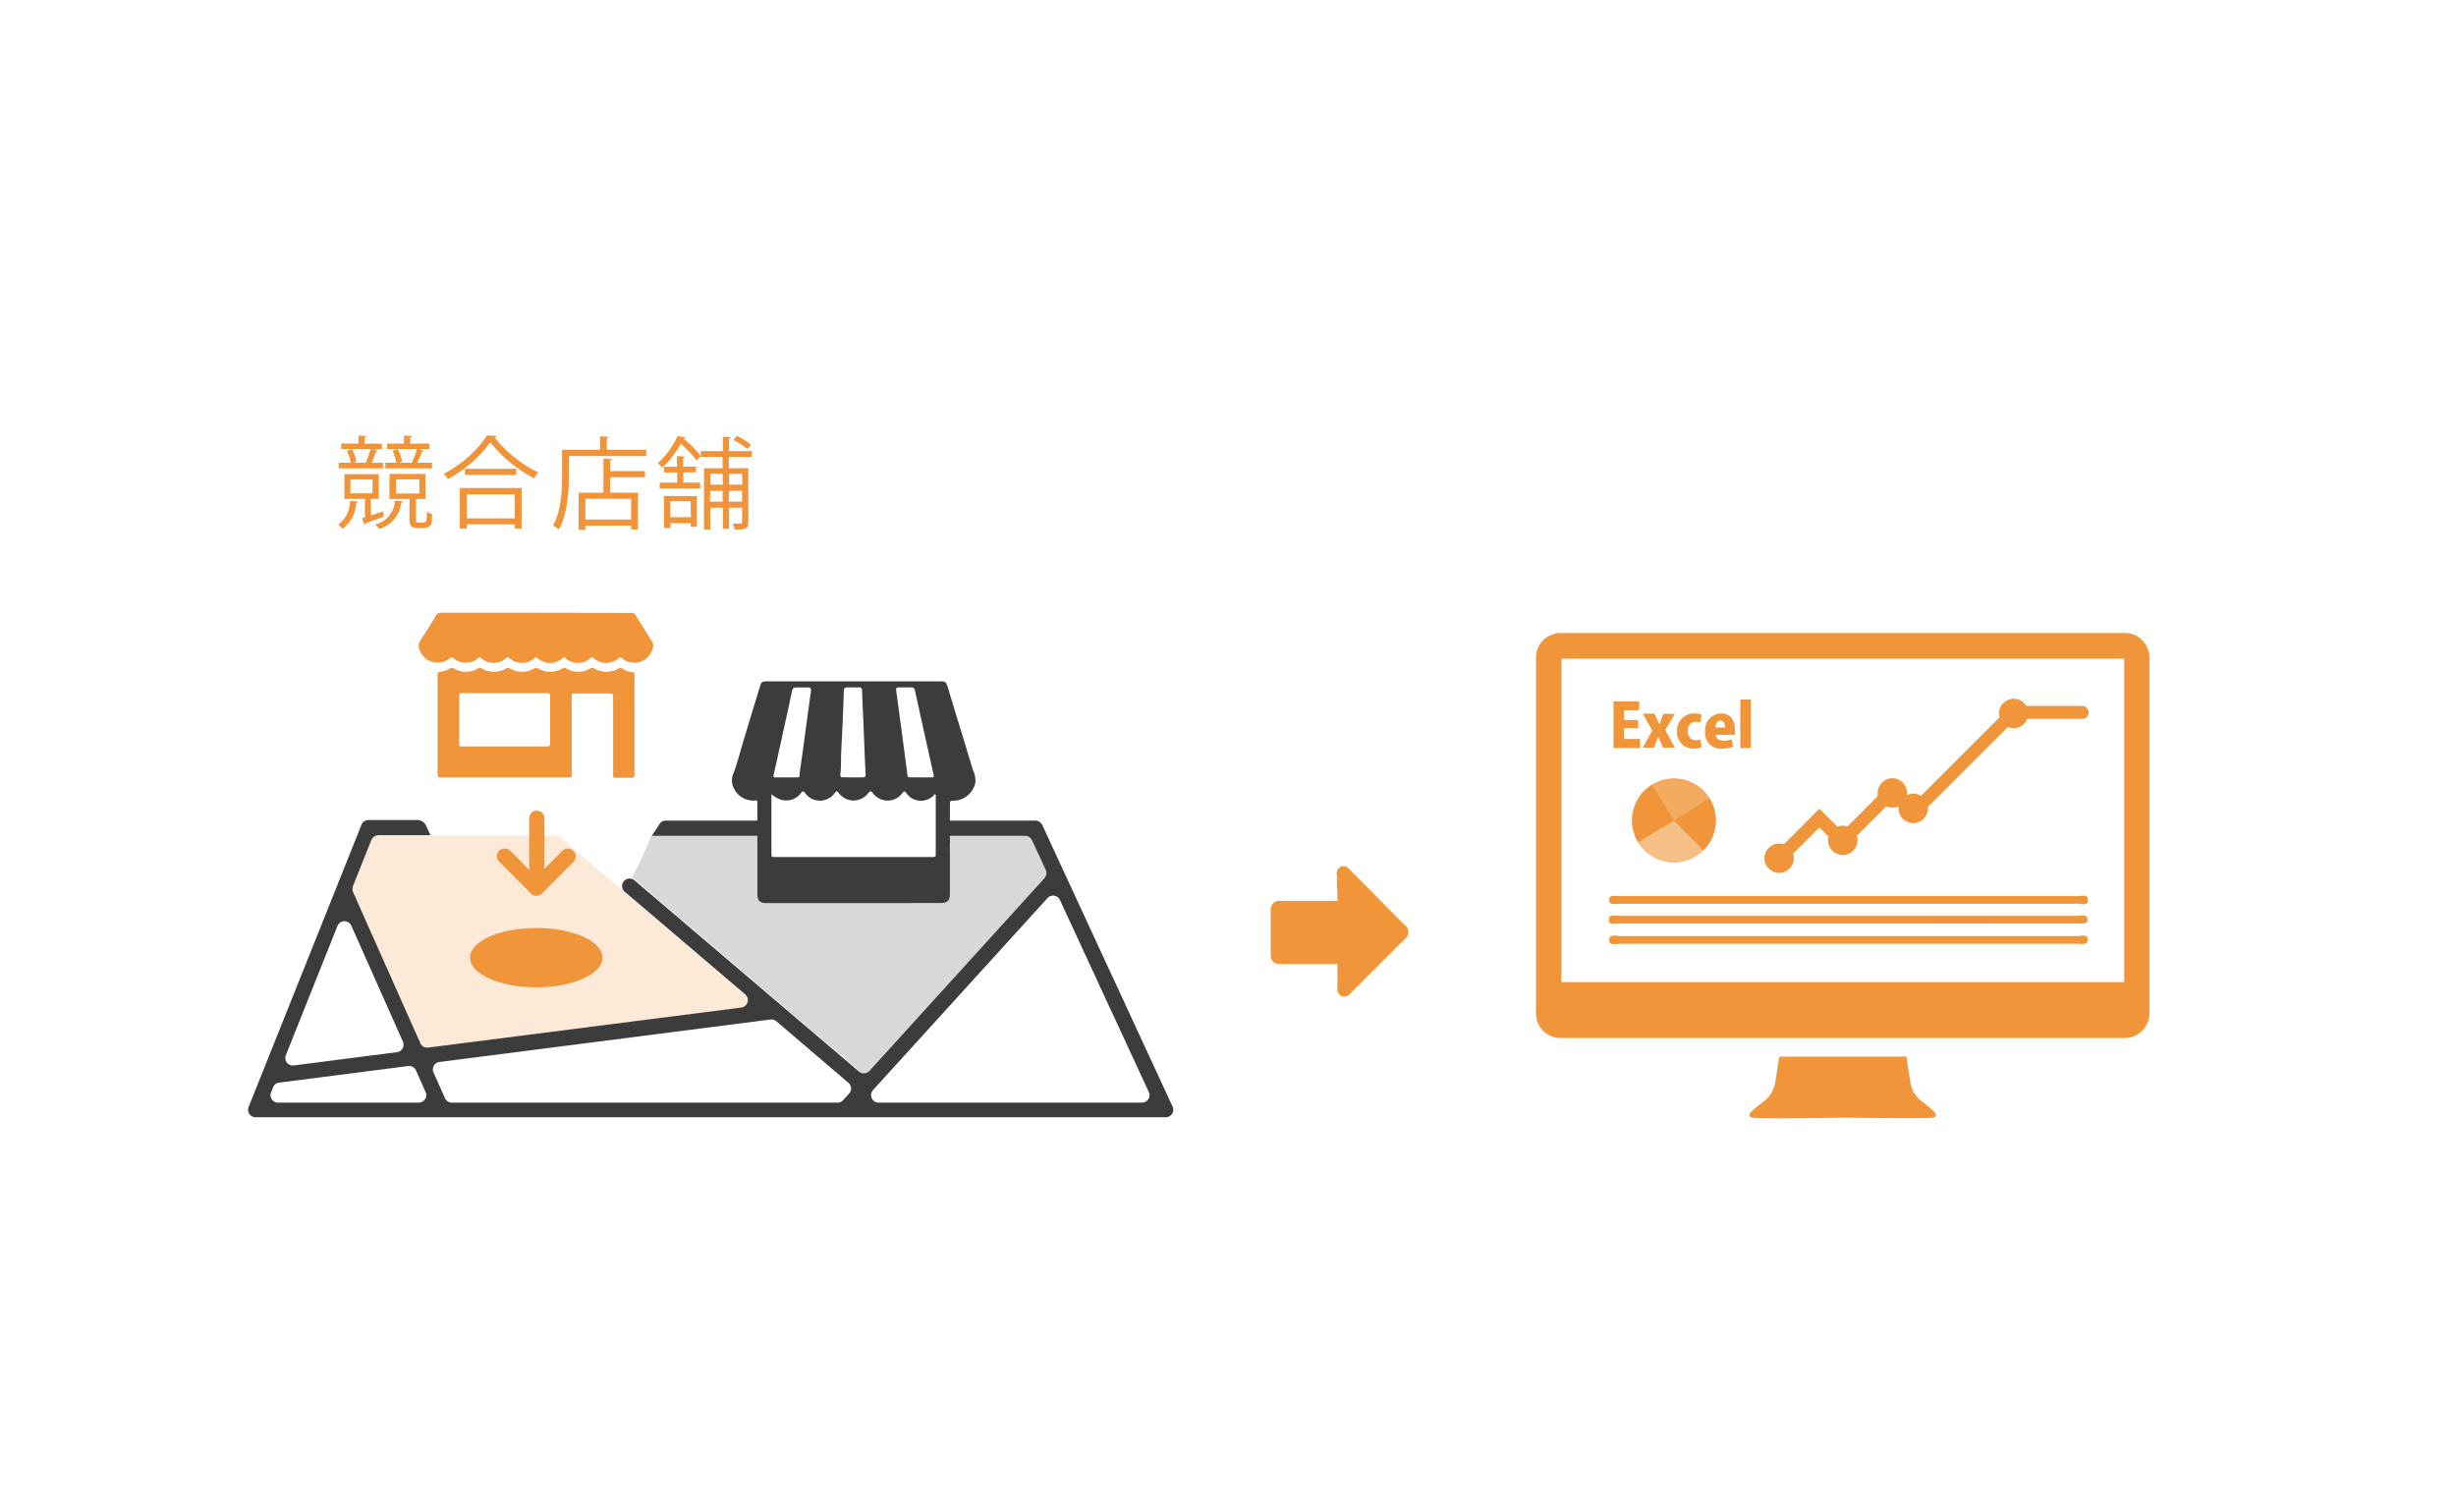 <svg xmlns="http://www.w3.org/2000/svg" viewBox="0 0 307 189"><defs><style>.cls-1{isolation:isolate;}.cls-2,.cls-5,.cls-6{fill:#fff;}.cls-3,.cls-4{fill:#f09539;}.cls-3,.cls-6,.cls-7{opacity:0.2;}.cls-5{opacity:0.4;}.cls-5,.cls-6{mix-blend-mode:overlay;}.cls-7,.cls-8{fill:#3c3c3c;}.cls-9{fill:#f19339;}</style></defs><title>アートボード 108</title><g class="cls-1"><g id="レイヤー_1" data-name="レイヤー 1"><rect class="cls-2" width="307" height="189"/><path class="cls-3" d="M52.35,130.73l-8.5-19.1a1,1,0,0,1,0-.74l2.33-5.82a.94.94,0,0,1,.88-.6H69.8L81.91,114.8l11.45,9.75a1,1,0,0,1-.49,1.66l-39.53,5.08A1,1,0,0,1,52.35,130.73Z"/><path class="cls-4" d="M222.39,108.08a.81.81,0,0,1-.57-1.38l5.6-5.61,2.86,2.86,6.29-6.29,2.68,2.69,12.11-12.11h9a.81.81,0,0,1,0,1.61H252l-12.78,12.78L236.57,100l-6.29,6.29-2.86-2.86L223,107.84A.8.8,0,0,1,222.39,108.08Z"/><path class="cls-4" d="M240.26,137.7a3.75,3.75,0,0,1-1.47-2.45l-.5-3.18H222.41l-.5,3.18a3.75,3.75,0,0,1-1.47,2.45c-1.33,1-2.38,1.81-1.33,2s10.54,0,11.24,0,10.23.13,11.24,0S241.59,138.68,240.26,137.7Z"/><path class="cls-4" d="M265.62,79.12H195.07A3.07,3.07,0,0,0,192,82.19v44.48a3.07,3.07,0,0,0,3.06,3.07h70.55a3.07,3.07,0,0,0,3.07-3.07V82.19A3.07,3.07,0,0,0,265.62,79.12Zm-.09,43.64H195.17V82.33h70.36Z"/><path class="cls-4" d="M231.12,112q14.32,0,28.65,0c.44,0,1.23-.31,1.21.5s-.75.46-1.19.46q-28.74,0-57.48,0c-.43,0-1.16.22-1.17-.48s.73-.48,1.15-.48Q216.71,112,231.12,112Z"/><path class="cls-4" d="M231.05,117q14.32,0,28.65,0c.45,0,1.26-.3,1.27.44s-.82.52-1.29.52q-28.6,0-57.2,0c-.48,0-1.34.31-1.33-.49s.86-.47,1.34-.47Q216.77,117,231.05,117Z"/><path class="cls-4" d="M231,115.42q-14.31,0-28.64,0c-.44,0-1.25.31-1.25-.46s.8-.49,1.26-.49h57.37c.44,0,1.18-.23,1.2.45s-.77.5-1.21.5Q245.42,115.44,231,115.42Z"/><path class="cls-4" d="M205,93.5h-3.31V87.67h3.2v1.11H203V90h1.77V91H203v1.36h2Z"/><path class="cls-4" d="M209.35,89.25l-1.2,2,1.21,2.2h-1.48l-.33-.76c-.09-.2-.19-.42-.26-.63h0c-.08.22-.17.44-.25.64l-.3.75h-1.4l1.2-2.14-1.19-2.11h1.46l.33.71.27.65h0c.08-.21.17-.45.26-.67l.28-.69Z"/><path class="cls-4" d="M212.7,93.41a2.57,2.57,0,0,1-1,.16,2,2,0,0,1-2.07-2.15,2.12,2.12,0,0,1,2.25-2.24,2.56,2.56,0,0,1,.84.14l-.19,1a1.55,1.55,0,0,0-.58-.1c-.6,0-1,.47-1,1.15s.42,1.15,1,1.15a1.49,1.49,0,0,0,.59-.1Z"/><path class="cls-4" d="M216.63,93.34a3.81,3.81,0,0,1-1.4.23,1.92,1.92,0,0,1-2.08-2.12,2.05,2.05,0,0,1,2-2.28c1,0,1.72.68,1.72,2.12a3.21,3.21,0,0,1,0,.56h-2.4c0,.5.48.73,1,.73a3.16,3.16,0,0,0,1-.16Zm-1-2.41c0-.37-.12-.85-.58-.85s-.62.5-.65.85Z"/><path class="cls-4" d="M218.87,93.5h-1.33V87.43h1.33Z"/><circle class="cls-4" cx="236.54" cy="99.11" r="1.84"/><circle class="cls-4" cx="222.39" cy="107.27" r="1.84"/><circle class="cls-4" cx="230.35" cy="105.04" r="1.84"/><circle class="cls-4" cx="251.71" cy="89.18" r="1.84"/><circle class="cls-4" cx="239.15" cy="101.04" r="1.84"/><circle class="cls-4" cx="209.24" cy="102.55" r="5.23"/><circle class="cls-4" cx="209.24" cy="102.55" r="5.23"/><path class="cls-5" d="M204.78,105.27a5.23,5.23,0,0,0,8.16,1l-3.7-3.69Z"/><path class="cls-6" d="M209.24,102.55l4.42-2.79a5.21,5.21,0,0,0-4.42-2.44,5.14,5.14,0,0,0-2.72.77Z"/><path class="cls-7" d="M131.47,108.8,129.73,105a1,1,0,0,0-.87-.55h-10.4a2.52,2.52,0,0,1,.34,1.34c0,3.59-4.58,2.34-6.87,2.29-5.2-.1-11.2,1-16.23-.52a.76.76,0,0,1-.55-.72v-2.39H81.42A42.39,42.39,0,0,1,79,109.65l.55.48h0l28.37,24.16a.94.94,0,0,0,1.31-.09l22.14-24.36A1,1,0,0,0,131.47,108.8Z"/><path class="cls-4" d="M55.13,97.18c-.3,0-.43-.07-.43-.4q0-6.21,0-12.42c0-.26.07-.39.33-.4a3,3,0,0,0,1.28-.43.32.32,0,0,1,.36,0,3,3,0,0,0,3.12,0,.35.35,0,0,1,.39,0,3,3,0,0,0,3.13,0,.35.35,0,0,1,.39,0,3,3,0,0,0,3.12,0,.35.35,0,0,1,.39,0,3,3,0,0,0,3.12,0,.35.35,0,0,1,.39,0,3,3,0,0,0,3.12,0,.35.35,0,0,1,.39,0,3,3,0,0,0,3.13,0,.32.32,0,0,1,.36,0A2.9,2.9,0,0,0,79,84c.23,0,.31.12.31.36q0,6.25,0,12.52c0,.25-.1.34-.34.34H77.12c-.48,0-.48,0-.48-.49,0-3.21,0-6.42,0-9.63,0-.33-.1-.42-.43-.42-1.43,0-2.86,0-4.29,0-.46,0-.46,0-.46.47V96.7c0,.47,0,.47-.47.47H55.13ZM68.38,93.3c.31,0,.39-.1.39-.39q0-2.94,0-5.88c0-.32-.11-.4-.41-.4q-5.27,0-10.53,0c-.34,0-.42.11-.42.43,0,1.94,0,3.88,0,5.81,0,.42,0,.43.44.43H68.38Z"/><path class="cls-4" d="M67,76.59H55.14a.67.67,0,0,0-.65.36c-.64,1.07-1.3,2.13-2,3.19a1,1,0,0,0-.13.77,2.38,2.38,0,0,0,3.85,1.37c.19-.16.29-.16.48,0a2.35,2.35,0,0,0,3.05,0c.17-.14.26-.15.44,0a2.34,2.34,0,0,0,3.07,0c.17-.13.26-.16.44,0a2.35,2.35,0,0,0,3.1,0c.16-.13.25-.12.41,0a2.35,2.35,0,0,0,3.1,0c.16-.13.25-.12.41,0a2.35,2.35,0,0,0,3.1,0,.26.26,0,0,1,.41,0,2.35,2.35,0,0,0,3.1,0c.17-.15.27-.12.43,0a2.38,2.38,0,0,0,3.86-1.32,1,1,0,0,0-.13-.81c-.67-1.06-1.33-2.13-2-3.21a.62.62,0,0,0-.61-.33Z"/><ellipse class="cls-4" cx="67.03" cy="119.7" rx="8.28" ry="3.71"/><path class="cls-4" d="M66,108.64a4.39,4.39,0,0,0-.33-.4c-.61-.63-1.23-1.26-1.86-1.88a1,1,0,0,0-1.58.21,1,1,0,0,0,.24,1.2c.35.37.72.73,1.08,1.09l2.72,2.73a1,1,0,0,0,1.56,0l3.73-3.74a1.07,1.07,0,0,0,.4-1,1,1,0,0,0-1.59-.57c-.12.1-.22.22-.33.33l-1.83,1.83-.16.15a.5.5,0,0,1,0-.31v-5.91a1,1,0,0,0-.2-.68,1,1,0,0,0-1.07-.32,1,1,0,0,0-.63,1v6.24Z"/><path class="cls-8" d="M106.69,112.88H95.79c-.81,0-1.12-.32-1.12-1.13V100.49c0-.47,0-.47-.46-.42a2.71,2.71,0,0,1-2.52-1.63,2.16,2.16,0,0,1,0-1.81c.46-1.18.76-2.43,1.13-3.65Q93.89,89.4,95,85.8c.17-.57.26-.63.86-.63h21.67c.66,0,.73.06.93.7l3.18,10.45a2.76,2.76,0,0,1,.27,1.58,2.87,2.87,0,0,1-2.57,2.18c-.6,0-.6,0-.6.6v11c0,.9-.29,1.19-1.2,1.19ZM96.43,99.26v7.36c0,.5,0,.5.51.5h19.73c.22,0,.31-.07.3-.28s0-.5,0-.75q0-3.25,0-6.51c0-.1.06-.23-.07-.29s-.12.06-.17.11a2.22,2.22,0,0,1-3.46-.3c-.19-.23-.27-.23-.45,0a2.29,2.29,0,0,1-3.74,0c-.24-.29-.33-.22-.53,0a2.29,2.29,0,0,1-3.72,0c-.2-.26-.28-.23-.47,0a2.28,2.28,0,0,1-3.74,0c-.21-.25-.29-.22-.48,0a2.29,2.29,0,0,1-2.5.86A3.38,3.38,0,0,1,96.43,99.26Zm18.68-2.09c.43,0,.86,0,1.28,0s.36-.1.3-.38q-1.17-5.23-2.32-10.48a.43.43,0,0,0-.49-.39h-1.47c-.38,0-.43.09-.38.46.19,1.38.37,2.76.56,4.13.28,2.12.57,4.24.84,6.37,0,.21.12.28.32.28Zm-16.84,0c.42,0,.85,0,1.28,0s.38-.1.41-.36c0-.44.1-.88.16-1.31.42-3,.83-6.11,1.26-9.16,0-.3-.08-.41-.37-.41-.48,0-1,0-1.43,0s-.51.13-.59.49c-.41,2-.85,3.93-1.28,5.89-.33,1.5-.65,3-1,4.5-.06.28,0,.38.29.37S97.85,97.17,98.27,97.17Zm8.34,0c.39,0,.77,0,1.15,0s.46-.1.44-.45c-.09-1.71-.15-3.42-.22-5.13s-.16-3.52-.22-5.28c0-.3-.14-.4-.41-.39H106c-.43,0-.5.07-.52.5l-.15,3.89c-.06,1.4-.14,2.8-.2,4.2,0,.77,0,1.55-.09,2.32,0,.25.08.34.33.33S106.21,97.17,106.61,97.17Z"/><path class="cls-8" d="M129.4,102.57H118.61a.93.93,0,0,0-.85.56l-.61,1.34h11a.92.92,0,0,1,.85.55l1.73,3.73a1,1,0,0,1-.15,1l-21.9,24.11a.94.94,0,0,1-1.3.08l-28.07-23.9a.93.93,0,0,0-1.32.1v0a.93.93,0,0,0,.1,1.32l15.06,12.83a.94.94,0,0,1-.49,1.65l-39.12,5a.93.93,0,0,1-1-.55l-8.42-18.91a1,1,0,0,1,0-.73l2.3-5.76a1,1,0,0,1,.87-.59h6.53l-.65-1.36a1.22,1.22,0,0,0-1-.54H46.05a.93.93,0,0,0-.87.6l-14.1,35.26a.94.94,0,0,0,.87,1.29H145.72a.94.94,0,0,0,.85-1.34l-16.32-35.26A1,1,0,0,0,129.4,102.57Zm13.35,35.25H109.82a.94.94,0,0,1-.69-1.57l21.81-24a.94.94,0,0,1,1.55.24l11.11,24A.94.94,0,0,1,142.75,137.82Zm-45.7-10.17,9,7.69a.92.92,0,0,1,.09,1.34l-.75.83a.93.93,0,0,1-.7.31H56.47a.93.93,0,0,1-.85-.56l-1.43-3.2a.94.94,0,0,1,.74-1.32l41.39-5.31A1,1,0,0,1,97.05,127.65Zm-47.4,3.86-12.92,1.66a.94.94,0,0,1-1-1.28l6.46-16.17a.94.94,0,0,1,1.73,0l6.46,14.51A.94.94,0,0,1,49.65,131.51Zm-14.76,3.81L51,133.25a.93.93,0,0,1,1,.55l1.2,2.7a.94.94,0,0,1-.86,1.32H34.76a.94.94,0,0,1-.88-1.29l.26-.63A.91.91,0,0,1,34.89,135.32Z"/><path class="cls-8" d="M94.76,102.57H83.22a.92.92,0,0,0-.84.54l-.91,1.36H96.23l-.62-1.35A.94.94,0,0,0,94.76,102.57Z"/><path class="cls-9" d="M44.74,62.71c0,.08-.09.13-.22.15a4.15,4.15,0,0,1-1.71,3.23,2.41,2.41,0,0,0-.54-.51,3.63,3.63,0,0,0,1.48-3Zm3.14-4.87v.7H42.34v-.7h1.5a5.37,5.37,0,0,0-.48-1.49l.66-.18a5.93,5.93,0,0,1,.54,1.54l-.44.13h1.71l-.11-.05a14.4,14.4,0,0,0,.63-1.67H42.66v-.68h2.15v-1l1,.07c0,.08-.09.14-.24.16v.79h2.16v.68H46.59l.65.24c0,.08-.11.11-.25.11-.14.39-.35.94-.55,1.37Zm-1.51,6.58,1.5-.49.11.64-2.28.83a.25.25,0,0,1-.15.19l-.29-.83.35-.1V62.35H43.05V59.26h4.3v3.09h-1ZM43.8,59.93v1.73h2.76V59.93Zm6.56,2.75c0,.09-.09.14-.21.15a3.81,3.81,0,0,1-2.76,3.28,3.66,3.66,0,0,0-.5-.55,3.22,3.22,0,0,0,2.48-3ZM53,56.36a.28.28,0,0,1-.26.11,12.7,12.7,0,0,1-.58,1.37H54v.7H48.17v-.7h1.36a5.93,5.93,0,0,0-.47-1.51l.66-.18a5.19,5.19,0,0,1,.54,1.56l-.45.13H51.6l-.12-.05a11.83,11.83,0,0,0,.65-1.67H48.37v-.68H50.5v-1l1,.07c0,.09-.08.14-.24.17v.77h2.41v.68H52.33ZM52,64.86c0,.38,0,.45.34.45h.48c.51,0,.51-.06.55-1.39a1.83,1.83,0,0,0,.63.34c0,1.22,0,1.73-1.14,1.73h-.67c-1,0-1-.53-1-1.23V62.37H48.68V59.24h4.5v3.13H52Zm-2.49-4.94v1.77h2.91V59.92Z"/><path class="cls-9" d="M62.08,54.49a.31.31,0,0,1-.26.19,15.86,15.86,0,0,0,5.49,4.38,2.81,2.81,0,0,0-.55.72,17.22,17.22,0,0,1-5.47-4.49A16.17,16.17,0,0,1,56,59.88a4,4,0,0,0-.53-.66,14.67,14.67,0,0,0,5.42-4.8Zm-4.6,11.6V61H65.2v5.08h-.85v-.54h-6v.54Zm.64-7.5h6.42v.77H58.12Zm6.23,3.2h-6v3h6Z"/><path class="cls-9" d="M75.85,56.22h4.94V57H71.1v2.51c0,1.93-.16,4.75-1.24,6.67a3.73,3.73,0,0,0-.73-.49c1-1.82,1.13-4.36,1.13-6.18V56.22H75V54.54l1.12.07c0,.09-.08.16-.26.18Zm.67,1.17c0,.08-.08.15-.25.17v1.33h4.35v.77H76.27v1.92h3.47v4.6h-.85V65.7H73.17v.52h-.83V61.58h3.09V57.31Zm2.37,7.55v-2.6H73.17v2.6Z"/><path class="cls-9" d="M94,57.11h-2.9v1.42h2.44v6.76c0,.85-.41.9-1.7.9a3.3,3.3,0,0,0-.25-.75h1c.13,0,.18,0,.18-.18V63.46H91.13V66.1h-.77V63.46H88.79v2.72H88V58.53h2.32V57.11H87.6V57l-.5.57a13.85,13.85,0,0,0-2-2.1,12.85,12.85,0,0,1-2.31,3,2.2,2.2,0,0,0-.58-.56,10.64,10.64,0,0,0,2.48-3.4l1,.16c0,.09-.1.15-.25.16A13.06,13.06,0,0,1,87.6,57v-.62h2.76v-1.8l1,.06c0,.09-.07.15-.24.18v1.56H94Zm-8.59,1.94v1.28h2.11v.72H82.46v-.72h2.19V59.05H83v-.71h1.63V57l1,.08c0,.07-.09.14-.25.16v1.08h1.62v.71ZM83,66V62h4.1v3.84h-.77V65.4H83.79V66Zm3.33-3.35H83.79v2h2.57Zm4-3.42H88.79v1.35h1.57Zm-1.57,3.47h1.57V61.35H88.79Zm4-3.47H91.13v1.35h1.66Zm-1.66,3.47h1.66V61.35H91.13Zm1-8.21a7.51,7.51,0,0,1,1.8,1.13l-.48.49A8.75,8.75,0,0,0,91.66,55Z"/><path class="cls-4" d="M159.14,120.21a1.17,1.17,0,0,1-.3-.84c0-1.87,0-3.73,0-5.59a1.17,1.17,0,0,1,.3-.88,1.19,1.19,0,0,1,.88-.3l3.8,0,3.37,0c0-.81-.06-1.59-.08-2.37l0-.86a.88.88,0,0,1,.46-1,.87.87,0,0,1,1,.18l7,7.06a1.08,1.08,0,0,1,0,1.79c-2,2-3.93,3.93-5.89,5.89l-.93.93a.9.9,0,0,1-1,.31l-.15-.06-.17-.15a.92.92,0,0,1-.25-.78v-.48c0-.86,0-1.71,0-2.57l-3.68,0H160A1.16,1.16,0,0,1,159.14,120.21Z"/></g></g></svg>